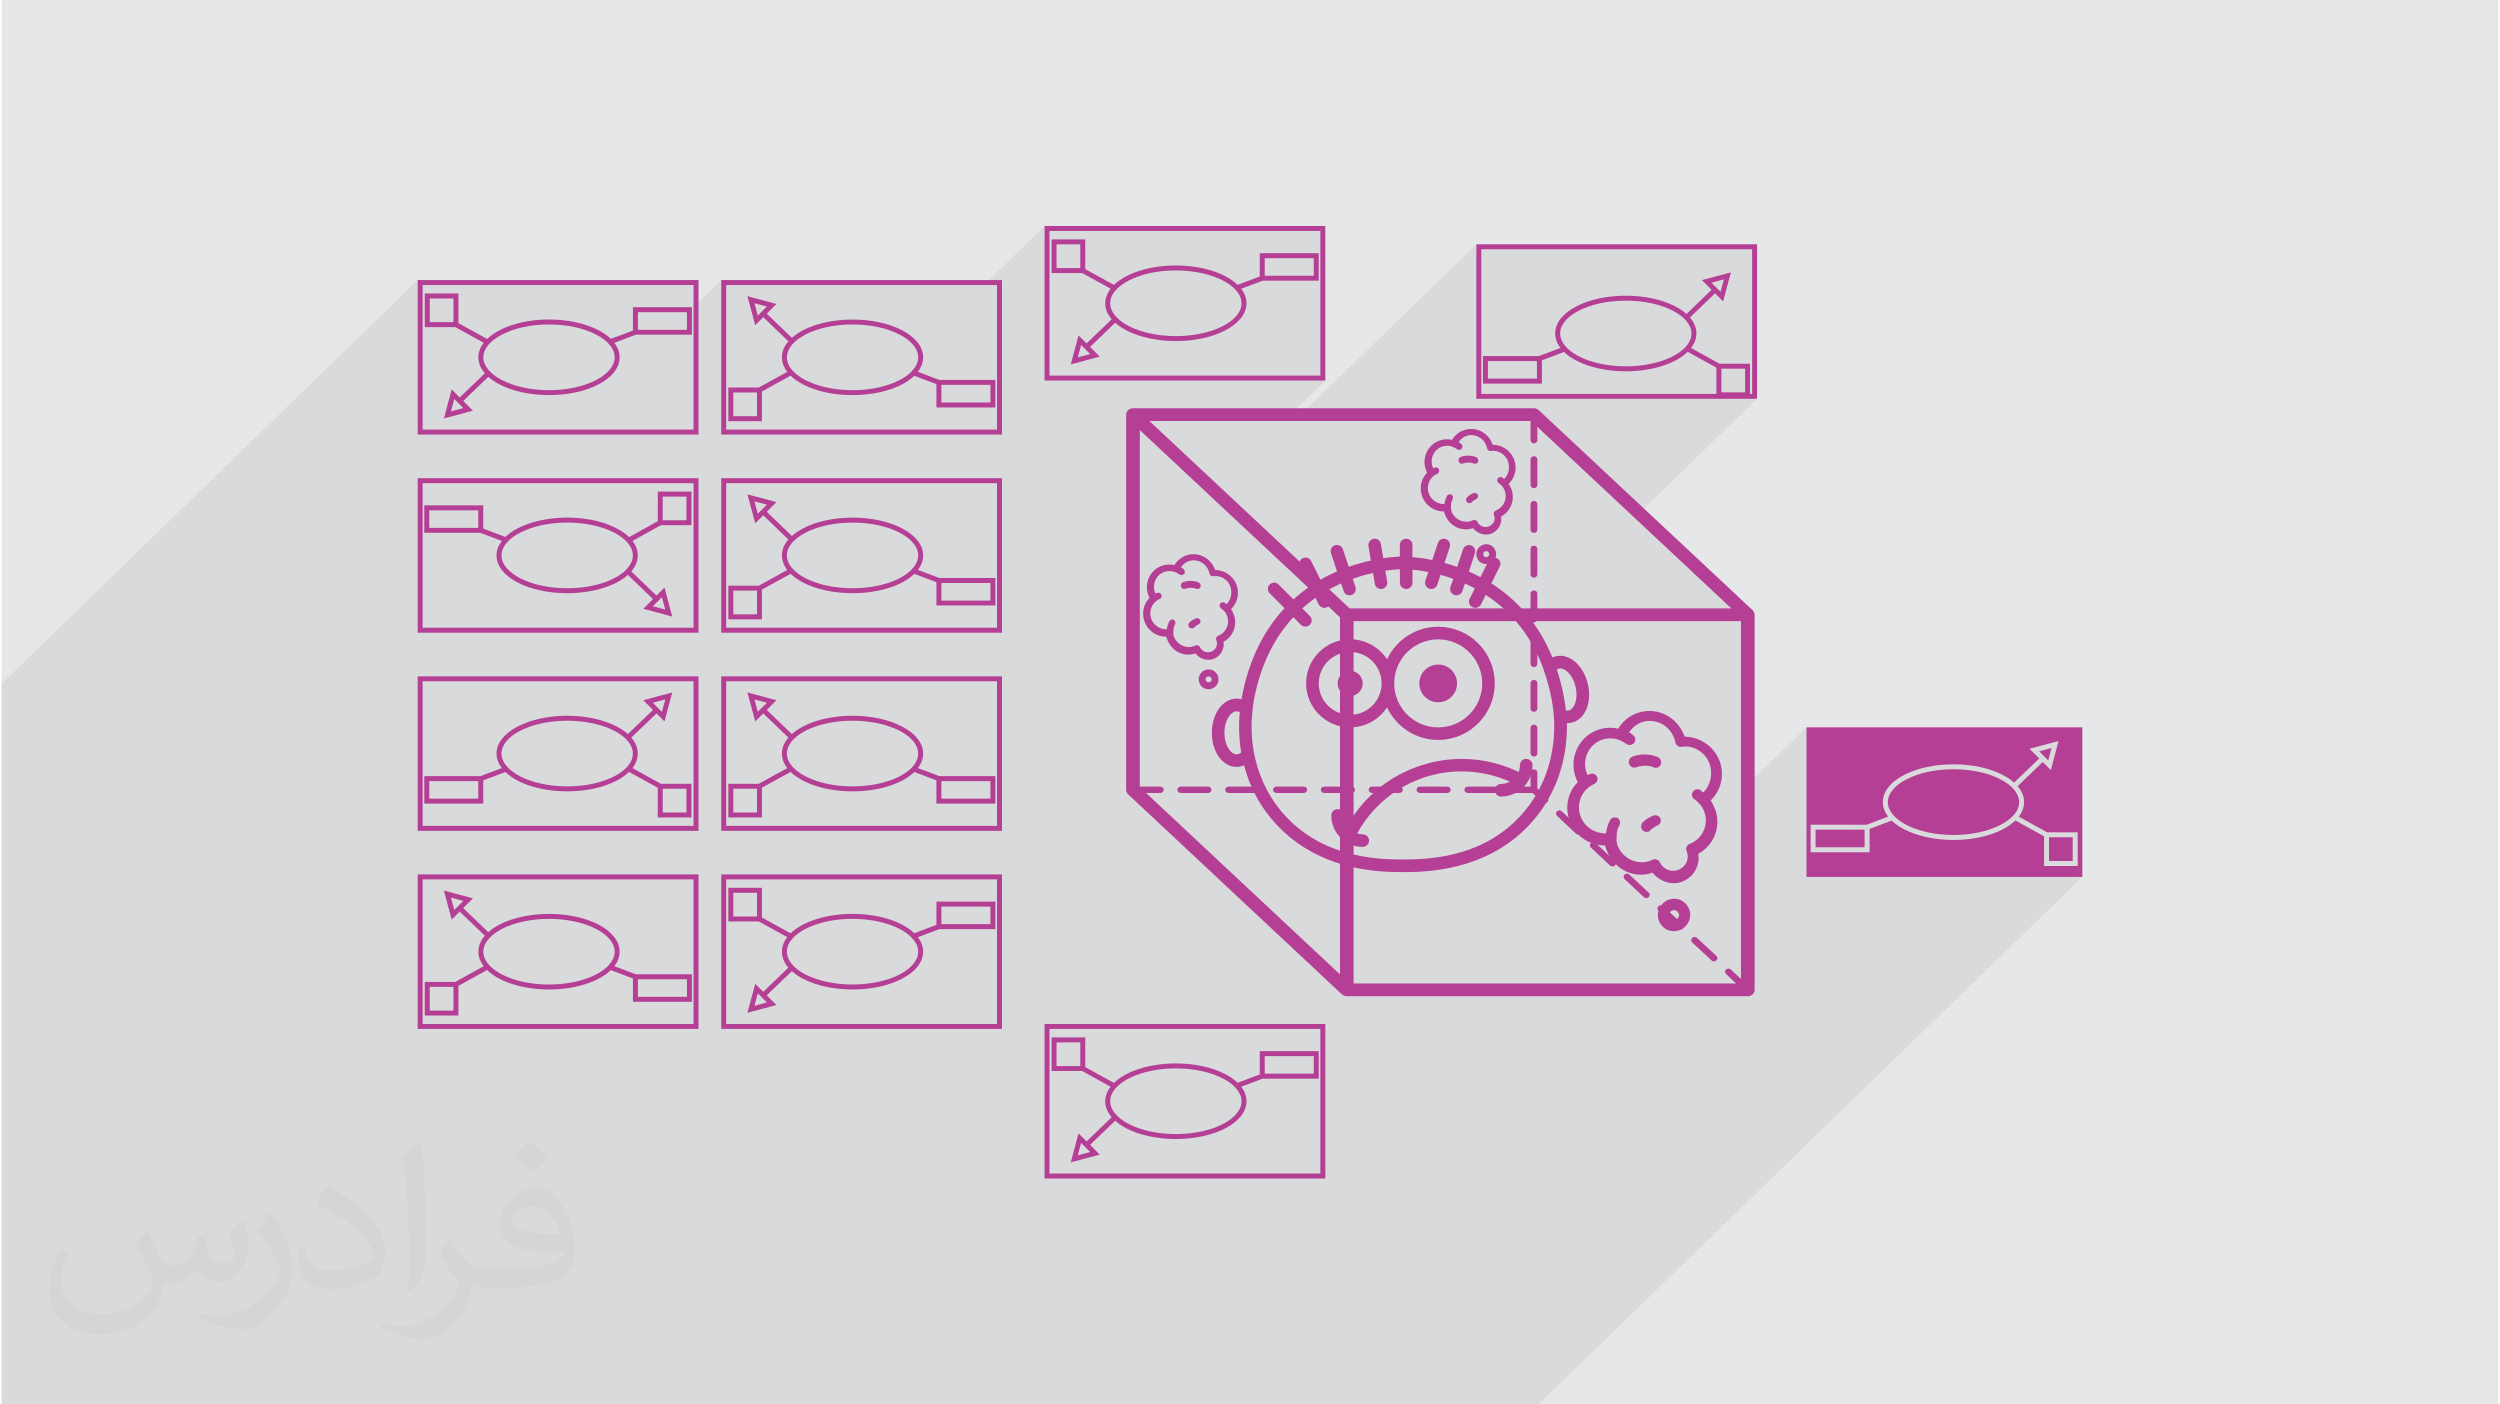 <?xml version="1.0" encoding="UTF-8"?>
<!DOCTYPE svg PUBLIC "-//W3C//DTD SVG 1.0//EN" "http://www.w3.org/TR/2001/REC-SVG-20010904/DTD/svg10.dtd">
<!-- Creator: CorelDRAW 2017 -->
<svg xmlns="http://www.w3.org/2000/svg" xml:space="preserve" width="356px" height="200px" version="1.0" shape-rendering="geometricPrecision" text-rendering="geometricPrecision" image-rendering="optimizeQuality" fill-rule="evenodd" clip-rule="evenodd"
viewBox="0 0 35600 20025"
 xmlns:xlink="http://www.w3.org/1999/xlink">
 <g id="Layer_x0020_1">
  <g id="_2962374917280">
   <path fill="#E6E7E8" d="M0 0l35600 0 0 20025 -35600 0 0 -20025z"/>
   <path fill="#373435" fill-opacity="0.078" d="M17872 20025l30 0 20 0 2 0 55 0 60 0 30 0 103 0 21 0 63 0 3 0 40 0 3 0 21 0 48 0 48 0 96 0 27 0 2 0 95 0 257 0 41 0 339 0 2 0 172 0 8 0 95 0 22 0 80 0 3 0 55 0 173 0 5 0 91 0 43 0 0 0 1 0 59 0 35 0 635 0 99 0 336 0 13 0 338 0 144 0 226 0 7756 -7522 -226 0 160 -156 0 -480 -435 0 -405 -223 7 -10 7 -10 7 -10 6 -10 6 -10 6 -11 5 -10 5 -11 6 -15 6 -15 4 -16 4 -16 3 -15 2 -16 1 -16 1 -16 -2 -31 -4 -30 -5 -18 392 -379 110 -414 -413 111 -384 372 -69 -32 -76 -30 -83 -26 -86 -22 -92 -17 -95 -13 -99 -8 -101 -2 -102 2 -98 8 -95 13 -92 17 -87 22 -82 26 -76 30 -71 33 -67 38 -60 42 -52 45 -603 585 -552 0 -59 57 0 -1446 -934 906 0 -2420 -326 0 188 -182 -1380 -1292 1748 -1696 -35 0 -88 0 22 -21 0 -20 30 -29 0 -2062 -3861 0 -71 69 0 -104 0 -36 -2598 2520 -151 0 596 -577 -36 0 -108 0 73 -71 0 -2062 -3862 0 -70 69 0 -104 0 -36 -868 842 -3671 0 -71 68 0 -104 0 -35 -395 383 0 -312 -3862 0 -71 68 0 -104 0 -35 -5933 5755 0 35 0 104 0 150 0 35 0 104 0 305 0 23 0 12 0 34 0 292 0 96 0 616 0 91 0 43 0 2 0 87 0 44 0 94 0 15 0 19 0 2 0 34 0 21 0 33 0 38 0 6 0 18 0 3 0 20 0 73 0 7 0 24 0 104 0 38 0 3 0 200 0 35 0 104 0 279 0 60 0 36 0 24 0 36 0 44 0 13 0 47 0 46 0 20 0 4 0 41 0 46 0 35 0 0 0 34 0 67 0 29 0 59 0 52 0 51 0 48 0 86 0 60 0 16 0 35 0 104 0 35 0 60 0 39 0 66 0 35 0 218 0 75 0 18 0 91 0 3 0 8 0 2 0 6 0 24 0 1 0 11 0 22 0 12 0 34 0 110 0 2 0 1 0 27 0 71 0 4 0 214 0 124 0 36 0 13 0 91 0 38 0 36 0 83 0 21 0 32 0 52 0 34 0 6 0 4 0 43 0 1 0 132 0 19 0 5 0 12 0 28 0 6 0 8 0 16 0 6 0 29 0 19 0 15 0 41 0 8 0 0 0 36 0 13 0 92 0 2 0 0 0 7 0 13 0 42 0 21 0 29 0 21 0 13 0 11 0 19 0 56 0 1 0 42 0 112 0 9 0 35 0 6 0 0 0 47 0 30 0 21 0 3 0 36 0 46 0 34 0 24 0 136 0 81 0 35 0 34 0 24 0 39 0 36 0 11 0 97 0 1 0 0 0 2 0 2 0 2 0 2 0 5 0 6 0 24 0 1 0 10 0 23 0 4 0 8 0 10 0 1 0 23 0 12 0 49 0 27 0 13 0 8 0 2 0 2 0 3 0 2 0 22 0 1 0 20 0 39 0 0 0 3 0 7 0 1 0 1 0 1 0 1 0 49 0 2 0 36 0 4 0 6 0 0 0 13 0 73 0 8 0 11 0 12 0 22 0 103 0 36 0 13 0 90 0 17 0 22 0 2 0 3 0 9 0 21 0 13 0 36 0 35 0 20 0 30 0 51 0 4 0 34 0 10 0 33 0 9 0 2 0 25 0 3 0 31 0 43 0 22 0 8 0 13 0 10 0 13 0 9 0 3 0 22 0 7 0 17 0 5 0 30 0 34 0 4 0 15 0 49 0 14 0 16 0 2 0 14 0 9 0 21 0 11 0 43 0 11 0 3 0 6 0 3 0 3 0 1 0 2 0 27 0 21 0 0 0 28 0 22 0 4 0 9 0 23 0 25 0 20 0 39 0 2 0 20 0 12 0 32 0 20 0 6 0 7 0 1 0 32 0 0 0 0 0 1 0 1 0 9 0 35 0 45 0 4 0 4 0 35 0 16 0 79 0 15 0 19 0 1 0 4 0 31 0 5 0 3 0 12 0 34 0 37 0 7 0 11 0 4 0 2 0 4 0 11 0 9 0 2 0 1 6 0 66 0 7 0 19 0 6 0 38 0 1 0 24 0 40 0 4 0 33 0 7 0 3 0 26 0 9 0 10 0 5 0 12 0 36 0 8 0 10 0 5 0 1 0 37 0 19 0 4 0 12 0 35 0 15 0 38 0 52 0 8 0 2 0 0 0 0 0 2 0 27 0 22 0 3 0 14 0 23 0 3 0 9 0 2 0 1 0 9 0 13 0 10 0 18 0 7 0 0 0 35 0 8 0 86 0 124 0 37 0 10 0 35 0 14 0 48 0 12 0 35 0 1 0 21 0 4 0 6 0 5 0 31 0 1 0 50 0 33 0 2 0 22 0 33 0 31 0 5 0 4 0 6 0 8 0 15 0 2 0 6 0 12 0 10 0 35 0 4 0 5 0 27 0 22 0 14 0 37 0 3 0 35 0 10 0 2 0 7 0 5 0 13 0 35 0 8 0 16 0 37 0 19 0 10 0 6 0 41 0 5 0 42 0 72 0 44 0 14 0 4 0 30 0 31 0 30 0 14 0 7 0 2 0 1 0 11 0 13 0 28 0 7 0 22 0 20 0 88 0 36 0 44 0 36 0 6 0 101 0 127 0 27 0 9 0 28 0 18 0 62 0 17 0 10 0 8 0 127 0 37 0 35 0 3 0 104 0 24 0 13 0 35 0 204 0 20 0 41 0 2 0 18 0 16 0 18 0 0 0 62 0 19 0 21 0 61 0 8 0 35 0 66 0 35 0 50 0 36 0 108 0 38 0 19 0 63 0 36 0 38 0 21 0 0 0 35 0 1 0 13 0 1 0 35 0 8 0 2 0 34 0 9 0 3 0 25 0 4 0 9 0 11 0 11 0 29 0 4 0 26 0 15 0 38 0 6 0 1 0 19 0 5 0 29 0 15 0 19 0 2 0 12 0 24 0 17 0 4 0 15 0 19 0 39 0 6 0 11 0 8 0 3 0 21 0 16 0 3 0 56 0 7 0 4 0 21 0 16 0 36 0 5 0 15 0 33 0 2 0 0 0 40 0 3 0 18 0 25 0 83 0 18 0 17 0 29 0 0 0 34 0 42 0 40 0 27 0 69 0 0 0 2 0 18 0 3 0 2 0 81 0 3 0 14 0 8 0 35 0 51 0 18 0 18 0 22 0 12 0 3 0 69 0 36 0 7 0 46 0 6 0 8 0 7 0 24 0 10 0 3 0 21 0 5 0 19 0 20 0 3 0 1 0 42 0 1 0 11 0 3 0 16 0 17 0 18 0 11 0 7 0 0 0 11 0 21 0 14 0 22 0 0 0 16 0 5 0 13 0 2 0 25 0 5 0 14 0 21 0 26 0 3 0 6 0 6 0 4 0 5 0 10 0 20 0 14 0 10 0 0 0 20 0 7 0 5 0 5 0 22 0 1 0 6 0 9 0 0 0 2 0 9 0 43 0 14 0 13 0 31 0 14 0 8 0 6 0 1 0 12 0 8 0 4 0 2 0 16 0 4 0 22 0 7 0 1 0 14 0 11 0 24 0 18 0 6 0 12 0 0 0 2 0 22 0 44 0 7 0 11 0 23 0 3 0 14 0 6 0 31 0 5 0 19 0 2 0 4 0 5 0 19 0 13 0 22 0 4 0 6 0 4 0 5 0 15 0 16 0 18 0 2 0 8 0 3 0 26 0 11 0 13 0 16 0 8 0 7 0 18 0 18 0 40 0 19 0 33 0 2 0 4 0 4 0 2 0 0 0 18 0 11 0 5 0 9 0 5 0 21 0 7 0 40 0 16 0 9 0 2 0 1 0 24 0 7 0 3 0 34 0 1 0 2 0 11 0 5 0 2 0 0 0 1 0 1 0 2 0 0 0 6 0 1 0 1 0 13 0 5 0 4 0 7 0 4 0 28 0 12 0 0 0 17 0 5 0 13 0 8 0 20 0 6 0 17 0 2 0 1 0 16 0 0 0 31 0 16 0 18 0 6 0 3 0 2 0 2 0 0 0 1 0 7 0 4 0 18 0 3 0 19 0 7 0 16 0 12 0 4 0 0 0 9 0 5 0 5 0 3 0 1 0 54 0 6 0 6 0 8 0 7 0 9 0 13 0 0 0 12 0 20 0 19 0 30 0 2 0 29 0 8 0 0 0 6 0 3 0 13 0 7 0 20 0 8 0 13 0 8 0 11 0 9 0 2 0 9 0 4 0 8 0 0 0 22 0 0 0 0 0 0 0 0 0 1 0 29 0 11 0 18 0 22 0 14 0 5 0 30 0 6 0 6 0 4 0 65 0 14 0 19 0 18 0 3 0 14 0 50 0 2 0 4 0 57 0 14 0 0 0 9 0 6 0 0 0 10 0 20 0 7 0 18 0 42 0 53 0 8 0 7 0 6 0 17 0 17 0 1 0 80 0 16 0 7 0 1 0 8 0 19 0 14 0 23 0 12 0 6 0 17 0 19 0 19 0 6 0 7 0 76 0 76 0 8 0 23 0 47 0 2 0 17 0 3 0 0 0 14 0 18 0 3 0 34 0 27 0 21 0 5 0 35 0 19 0 87 0 9 0 10 0 101 0 19 0 34 0 24 0 12 0 18 0 6 0 3 0 7 0 2 0 19 0 87 0 35 0 15 0 8 0 9 0 0 0 17 0 2 0 54 0 19 0 1 0 34 0 31 0 19 0 24 0 25 0 6 0 8 0 19 0 14 0 17 0 112 0 9 0 95 0 39 0 31 0 59 0 20 0 7 0 21 0 47 0 18 0 3 0 11 0 78 0 12 0 7 0 3 0 21 0 14 0 1 0 19 0 13 0 8 0 17 0 1 0 12 0 32 0 91 0 2 0 3 0 11 0 29 0 98 0 15 0 20 0 1 0 23 0 13 0 18 0 3 0 17 0 18 0 3 0 23 0 12 0 7 0 2 0 19 0 22 0 72 0 2 0 8 0 9 0 14 0 1 0 18 0 39 0 24 0 2 0 24 0 26 0 14 0 3 0 35 0 3 0 137 0 52 0 11 0 6 0 19 0 11 0 43 0 3 0 20 0 1 0 6 0 14 0 5 0 68 0 11 0 53 0 9 0 10 0 9 0 86 0 25 0 3 0 92 0 29 0 16 0 13 0 7 0 57 0 2 0 49 0 48 0 20 0 2 0 2 0 38 0 4 0 4 0 25 0 50 0 5 0 3 0 25 0 3 0 16 0 32 0 13 0 6 0 1 0 5 0 30 0 2 0 40 0 2 0 17 0 2 0 26 0 15 0 11 0 7 0 45 0 49 0 19 0 1 0 67 0 19 0 10 0 1 0 32 0 2 0 5 0 125 0 69 0 30 0 29 0 93 0 15 0 36 0 33 0 42 0 48 0 19 0 2 0 58 0 58 0 8 0 25 0 55 0 3 0 63 0 67 0 8 0 167 0 73 0 1 0 55 0 68 0 0 0 66 0 44 0 59 0 48 0 4 0 2 0 3 0 12 0 18 0 4 0 3 0 0 0 132 0 28 0 85 0 57 0 10 0 98 0 21 0 14 0 170 0 59 0 39 0 11 0 39 0 21 0 69 0 48 0 21 0 44 0 23 0 26 0 162 0 16 0 19 0 1 0 46 0 166 0 19 0 64 0 128 0 9 0 155 0 49 0 3 0 17 0 5 0 266 0 24 0 42 0 102 0 258 0 150 0 32 0 18 0z"/>
   <g>
    <path fill="#B53F95" d="M21294 11306l-390 0c-26,0 -48,-21 -48,-46 0,-25 22,-45 48,-45l390 0c27,0 49,20 49,45 0,26 -22,46 -49,46z"/>
    <path fill="#B53F95" d="M19930 11306l-389 0c-27,0 -49,-21 -49,-46 0,-25 22,-45 49,-45l389 0c27,0 49,20 49,45 0,26 -22,46 -49,46z"/>
    <path fill="#B53F95" d="M20612 11306l-389 0c-27,0 -49,-21 -49,-46 0,-25 22,-45 49,-45l389 0c27,0 49,20 49,45 0,26 -22,46 -49,46z"/>
    <path fill="#B53F95" d="M17885 11306l-390 0c-27,0 -49,-21 -49,-46 0,-25 22,-45 49,-45l390 0c27,0 48,20 48,45 0,26 -21,46 -48,46z"/>
    <path fill="#B53F95" d="M17203 11306l-390 0c-27,0 -49,-21 -49,-46 0,-25 22,-45 49,-45l390 0c27,0 48,20 48,45 0,26 -21,46 -48,46z"/>
    <path fill="#B53F95" d="M18567 11306l-390 0c-27,0 -49,-21 -49,-46 0,-25 22,-45 49,-45l390 0c26,0 48,20 48,45 0,26 -22,46 -48,46z"/>
    <path fill="#B53F95" d="M16034 5912c0,-12 2,-24 7,-35 10,-22 29,-40 53,-49 12,-5 24,-7 37,-7l5717 0c25,0 50,9 69,27l3049 2852c9,9 16,19 21,30 5,11 8,23 8,35l0 5348c0,51 -44,91 -98,91l-5717 0c-13,0 -25,-2 -37,-7 -12,-4 -23,-11 -32,-19l-3049 -2853c-9,-9 -16,-19 -21,-30 -5,-11 -7,-23 -7,-35l0 -5348zm195 5303l292 0c27,0 49,20 49,45 0,25 -22,46 -49,46l-203 0 2765 2587 0 -2587 -224 0c-27,0 -49,-21 -49,-46 0,-25 22,-45 49,-45l224 0 0 -2413 -2854 -2670 0 5083zm8358 2608c19,-18 50,-18 69,0l144 135 0 -5102 -2914 0c-9,10 -22,18 -38,18 -15,0 -28,-8 -37,-18l-2534 0 0 2369c12,8 20,21 20,35 0,15 -8,28 -20,36l0 2726 5454 0 -144 -135c-19,-17 -19,-46 0,-64zm-2690 -7737l0 190c0,26 -22,46 -49,46 -26,0 -48,-20 -48,-46l0 -273 -5434 0 2854 2671 2580 0 0 -210c0,-26 22,-46 48,-46 27,0 49,20 49,46l0 210 2765 0 -2765 -2588z"/>
    <path fill="#B53F95" d="M21848 10787c-26,0 -48,-20 -48,-45l0 -365c0,-25 22,-45 48,-45 27,0 49,20 49,45l0 365c0,25 -22,45 -49,45z"/>
    <path fill="#B53F95" d="M21848 9511c-26,0 -48,-20 -48,-45l0 -365c0,-25 22,-45 48,-45 27,0 49,20 49,45l0 365c0,25 -22,45 -49,45z"/>
    <path fill="#B53F95" d="M21848 10149c-26,0 -48,-20 -48,-45l0 -365c0,-25 22,-45 48,-45 27,0 49,20 49,45l0 365c0,25 -22,45 -49,45z"/>
    <path fill="#B53F95" d="M21848 7598c-26,0 -48,-21 -48,-46l0 -364c0,-25 22,-46 48,-46 27,0 49,21 49,46l0 364c0,25 -22,46 -49,46z"/>
    <path fill="#B53F95" d="M21848 8236c-26,0 -48,-21 -48,-46l0 -364c0,-26 22,-46 48,-46 27,0 49,20 49,46l0 364c0,25 -22,46 -49,46z"/>
    <path fill="#B53F95" d="M21848 6960c-26,0 -48,-20 -48,-46l0 -364c0,-25 22,-46 48,-46 27,0 49,21 49,46l0 364c0,26 -22,46 -49,46z"/>
    <path fill="#B53F95" d="M22969 12354c-13,0 -25,-4 -35,-13l-275 -258c-19,-17 -19,-46 0,-64 19,-18 50,-18 69,0l275 258c19,17 19,46 0,64 -9,9 -22,13 -34,13z"/>
    <path fill="#B53F95" d="M22005 11452c-13,0 -25,-4 -35,-13l-142 -133 -242 0c-27,0 -48,-20 -48,-46 0,-25 21,-45 48,-45l214 0 0 -200c0,-25 22,-46 48,-46 27,0 49,21 49,46l0 227 142 132c19,18 19,47 0,65 -9,9 -22,13 -34,13z"/>
    <path fill="#B53F95" d="M22487 11903c-13,0 -25,-4 -35,-13l-275 -258c-19,-17 -19,-46 0,-64 19,-18 50,-18 69,0l275 257c19,18 19,47 0,65 -9,9 -22,13 -34,13z"/>
    <path fill="#B53F95" d="M23933 13257c-12,0 -25,-5 -34,-14l-276 -258c-19,-17 -19,-46 0,-64 19,-18 50,-18 69,0l276 258c19,18 19,47 0,64 -10,9 -22,14 -35,14z"/>
    <path fill="#B53F95" d="M24415 13708c-12,0 -25,-5 -34,-14l-276 -257c-19,-18 -19,-47 0,-65 19,-18 50,-18 69,0l276 258c19,18 19,47 0,64 -10,9 -22,14 -35,14z"/>
    <path fill="#B53F95" d="M23451 12805c-12,0 -25,-4 -34,-13l-276 -258c-19,-17 -19,-46 0,-64 19,-18 50,-18 69,0l275 258c19,17 19,46 0,64 -9,9 -21,13 -34,13z"/>
    <path fill="#B53F95" d="M22616 9749c-54,-231 -220,-399 -393,-399 -21,0 -42,3 -63,7 -17,4 -33,10 -49,17 -208,-512 -535,-843 -870,-1056l119 -239c23,-44 5,-98 -40,-120 -44,-23 -98,-5 -120,40l-115 230c-56,-30 -111,-57 -165,-80l87 -260c15,-47 -10,-98 -57,-113 -47,-16 -97,10 -113,56l-83 251c-63,-22 -123,-41 -181,-57l75 -227c16,-46 -10,-98 -56,-113 -48,-16 -98,10 -113,57l-81 242c-114,-24 -210,-36 -282,-42l0 -173c0,-49 -41,-89 -90,-89 -49,0 -90,40 -90,89l0 165c-47,2 -129,8 -236,24l-34 -204c-8,-48 -55,-82 -103,-73 -49,8 -82,54 -74,103l34 207c-97,21 -203,50 -315,90l-84 -251c-15,-46 -66,-72 -113,-56 -47,15 -73,66 -56,113l86 259c-78,34 -157,73 -236,119l-134 -267c-22,-44 -76,-62 -120,-40 -44,22 -62,76 -40,120l142 282c-79,55 -158,117 -234,185l-212 -213c-35,-34 -92,-34 -126,0 -35,35 -35,92 0,127l211 212c-274,293 -503,702 -610,1276 -1,7 -2,15 -3,23 -23,-7 -46,-11 -70,-11 -198,2 -353,215 -353,488 0,274 155,487 353,487 36,0 72,-9 106,-25 62,240 166,465 310,662 285,393 847,862 1906,862l49 0 52 0c839,0 1498,-298 1906,-862 259,-356 390,-802 380,-1262 2,0 6,0 9,0 20,0 40,-2 60,-7 191,-45 293,-288 229,-554zm-4942 979c-19,16 -41,27 -65,27 -83,0 -174,-126 -174,-307 0,-180 91,-306 174,-306 15,0 30,4 45,12 -5,48 -7,95 -9,143 0,4 0,8 0,12 -1,38 -1,77 0,115 0,14 1,27 2,41 1,30 3,61 6,91 1,15 2,28 3,42 5,39 10,77 16,116 1,4 1,9 2,14zm4117 739c-379,523 -971,787 -1760,787l-52 0 -50 0c-789,0 -1381,-264 -1761,-787 -184,-255 -298,-561 -334,-885 -1,-7 -1,-13 -2,-20 -5,-52 -8,-104 -9,-156 -1,-22 0,-44 0,-68 0,-36 2,-72 5,-109 1,-27 3,-54 6,-81 5,-55 12,-111 22,-167 98,-529 310,-909 562,-1181l108 108c18,18 40,26 64,26 23,0 45,-9 63,-26 35,-35 35,-91 0,-126l-107 -108c61,-55 124,-105 187,-150l46 93c17,32 48,50 82,50 13,0 26,-3 40,-10 44,-22 62,-76 40,-120l-55 -109c71,-42 143,-78 213,-110l36 108c11,38 46,62 84,62 9,0 19,-2 29,-5 46,-15 72,-66 56,-113l-39 -117c102,-37 200,-64 289,-84l26 155c7,44 44,74 87,74 5,0 10,0 16,-1 48,-8 81,-55 73,-103l-26 -158c93,-13 163,-19 207,-20l0 192c0,50 41,90 90,90 49,0 90,-40 90,-90l0 -186c60,5 137,16 226,33l-43 126c-15,46 10,97 57,112 9,4 19,5 28,5 37,0 72,-23 85,-61l47 -142c58,17 119,35 181,58l-40 117c-15,47 10,98 57,113 10,4 19,5 28,5 38,0 73,-24 85,-61l36 -108c47,21 94,45 142,70l-74 148c-23,44 -5,98 40,120 13,7 27,10 40,10 33,0 65,-18 81,-49l68 -137c316,206 622,525 811,1025l0 0 16 46c23,65 43,130 61,196 2,9 5,18 8,28 18,67 33,135 46,205 0,1 0,1 0,2 11,59 18,119 25,178 0,11 2,22 3,34 37,462 -82,917 -340,1272zm553 -1337c-13,3 -25,3 -40,0 0,-3 -1,-6 -2,-10 -6,-56 -13,-112 -24,-168 0,-1 0,-1 0,-2 0,-2 -1,-4 -1,-5 -12,-68 -27,-133 -43,-196 -1,-4 -2,-9 -3,-13 -17,-66 -36,-129 -56,-190 9,-7 18,-11 28,-13 82,-19 197,81 239,258 42,176 -18,319 -98,339z"/>
    <path fill="#B53F95" d="M19754 10085c129,275 407,465 729,465 445,0 807,-362 807,-807 0,-445 -362,-807 -807,-807 -322,0 -600,191 -729,464 -113,-171 -306,-285 -526,-285 -346,0 -628,282 -628,628 0,346 282,628 628,628 220,0 413,-113 526,-286zm729 -969c346,0 628,282 628,628 0,346 -282,627 -628,627 -346,0 -627,-281 -627,-627 0,-346 281,-628 627,-628zm-1703 628c0,-248 201,-448 448,-448 248,0 448,200 448,448 0,247 -200,448 -448,448 -247,0 -448,-202 -448,-448z"/>
    <circle fill="#B53F95" cx="19228" cy="9744" r="179"/>
    <circle fill="#B53F95" cx="20483" cy="9744" r="269"/>
    <path fill="#B53F95" d="M21738 10820c-49,0 -89,40 -89,89 0,34 -7,67 -19,97 -431,-206 -917,-243 -1375,-98 -458,144 -836,452 -1071,868 -29,-44 -46,-95 -46,-149 0,-50 -40,-90 -89,-90 -50,0 -90,40 -90,90 0,247 201,448 448,448 50,0 90,-40 90,-90 0,-49 -40,-89 -90,-89 -27,0 -53,-6 -79,-14 213,-386 559,-672 980,-805 399,-125 819,-100 1197,68 -37,20 -79,32 -125,32 -49,0 -90,41 -90,90 0,49 41,90 90,90 247,0 448,-201 448,-449 0,-49 -40,-88 -90,-88z"/>
    <path fill="#B53F95" d="M17603 8326c-52,-121 -172,-198 -300,-199 -4,-9 -8,-18 -11,-26 -70,-165 -258,-244 -422,-174 -65,28 -117,75 -149,130 -69,-17 -137,-8 -198,18 -160,68 -237,259 -167,424 4,9 7,17 11,26 -90,90 -117,229 -64,355 54,125 178,201 304,198 4,19 11,36 20,58 67,156 239,236 394,180 65,80 172,116 268,75 95,-40 150,-140 133,-240 133,-72 199,-229 151,-377l-2 -4c-3,-9 -5,-13 -9,-22 0,0 0,0 -2,-4l-1 -5c-8,-17 -17,-39 -29,-54 94,-92 126,-233 73,-359zm-138 289c-8,-7 -16,-13 -24,-20 -22,-16 -55,-8 -66,13 -17,22 -8,54 12,66 37,25 67,59 83,98 48,112 -4,242 -117,290l-4 2 -5 2c-12,5 -19,13 -24,26 -5,12 -6,23 0,36 27,65 -4,134 -69,162 -65,28 -135,-4 -165,-63 -6,-13 -14,-20 -26,-25 -13,-5 -23,-5 -36,0 0,0 0,0 -4,2l-5 2 -4 2c-113,48 -244,-9 -292,-121 -8,-18 -11,-37 -14,-56 0,0 -1,-4 3,-6 -4,-45 3,-89 24,-123 10,-25 3,-53 -17,-65 -25,-9 -53,-3 -64,18 -20,38 -30,74 -37,118 -91,3 -180,-51 -217,-138 -37,-87 -18,-187 51,-252l0 0c18,-18 42,-34 64,-43 26,-11 34,-40 25,-61 -11,-26 -41,-35 -62,-25 -9,3 -18,7 -22,9 -2,-4 -2,-4 -4,-9 -48,-112 3,-247 115,-294 35,-15 74,-21 111,-17 42,3 81,22 118,47 14,10 30,13 48,5 8,-3 13,-5 20,-13 16,-22 13,-52 -9,-68 -10,-11 -22,-16 -36,-26 25,-36 59,-66 98,-82 112,-48 244,8 292,121 5,13 13,30 16,49 5,24 29,44 52,40 100,-18 202,41 243,137 36,97 13,199 -52,262z"/>
    <path fill="#B53F95" d="M17028 8817c-34,14 -67,33 -92,59 -18,18 -20,50 -2,68 12,15 35,21 57,12 4,-2 8,-4 11,-10 18,-18 42,-34 63,-43 26,-11 35,-40 25,-62 -9,-21 -40,-34 -62,-24z"/>
    <path fill="#B53F95" d="M16845 8301c-26,11 -36,36 -29,64 11,26 37,40 63,29 50,-16 105,-19 154,1 13,5 23,5 36,0 13,-6 20,-14 25,-26 10,-25 -3,-55 -28,-65 -74,-30 -150,-28 -221,-3z"/>
    <path fill="#B53F95" d="M17154 9556c-69,30 -106,112 -74,186 31,73 111,105 185,74 69,-29 106,-111 75,-185 -32,-74 -112,-106 -186,-75zm72 169c-21,9 -46,-1 -55,-22 -10,-22 0,-47 22,-56 22,-9 46,1 56,23 13,19 3,44 -23,55z"/>
    <path fill="#B53F95" d="M21561 6541c-52,-122 -171,-199 -300,-200 -4,-9 -7,-17 -11,-26 -70,-165 -257,-244 -422,-173 -65,27 -116,75 -149,130 -69,-17 -137,-9 -197,17 -161,68 -238,260 -168,424 4,9 8,18 11,26 -90,90 -117,229 -64,355 54,126 178,201 305,198 3,19 10,37 19,58 67,156 239,236 394,180 65,80 173,116 268,76 95,-41 150,-141 133,-241 133,-72 199,-228 152,-377l-2 -4c-4,-9 -6,-13 -9,-22 0,0 0,0 -2,-4l-2 -4c-8,-18 -17,-39 -29,-55 95,-91 127,-233 73,-358zm-138 289c-8,-7 -16,-14 -24,-21 -22,-16 -54,-7 -66,13 -16,22 -8,54 13,66 36,26 66,59 82,98 48,113 -4,242 -117,290l-4 2 -4 2c-13,6 -20,14 -25,26 -5,12 -6,23 0,36 28,65 -4,135 -69,162 -65,28 -135,-4 -165,-62 -6,-13 -14,-20 -26,-25 -12,-5 -23,-6 -36,0 0,0 0,0 -4,1l-4 2 -5 2c-112,48 -244,-8 -292,-121 -7,-17 -10,-37 -13,-56 0,0 -2,-4 2,-6 -4,-44 3,-88 24,-123 10,-25 4,-52 -17,-64 -24,-10 -52,-3 -64,17 -19,39 -30,74 -37,118 -91,3 -180,-51 -217,-138 -37,-86 -18,-186 51,-252l0 0c18,-18 42,-33 64,-42 26,-11 34,-41 25,-62 -11,-26 -40,-34 -62,-25 -9,4 -17,7 -22,9 -2,-4 -2,-4 -3,-9 -48,-112 2,-246 115,-294 34,-15 73,-21 110,-17 42,3 81,22 118,48 14,9 31,12 48,5 9,-4 13,-6 20,-14 16,-22 13,-52 -9,-68 -10,-11 -22,-16 -36,-25 25,-37 59,-66 98,-83 112,-48 244,9 292,121 5,13 13,31 16,50 5,23 29,44 52,39 100,-17 202,42 243,137 36,97 13,199 -52,263z"/>
    <path fill="#B53F95" d="M20987 7031c-35,15 -68,34 -92,60 -18,18 -20,49 -2,67 11,16 34,21 56,12 4,-2 8,-4 11,-10 18,-18 42,-33 64,-43 26,-11 34,-40 25,-61 -10,-22 -41,-34 -62,-25z"/>
    <path fill="#B53F95" d="M20803 6515c-26,12 -36,36 -29,64 11,26 37,40 63,29 50,-16 105,-19 154,1 13,5 23,6 36,0 13,-5 20,-13 25,-26 10,-24 -3,-55 -28,-65 -74,-29 -150,-28 -221,-3z"/>
    <path fill="#B53F95" d="M21113 7771c-70,29 -107,111 -75,185 31,74 112,106 185,74 70,-29 106,-111 75,-185 -32,-73 -112,-106 -185,-74zm71 169c-21,9 -46,-1 -55,-23 -9,-21 1,-46 22,-55 22,-10 47,0 56,22 13,20 3,45 -23,56z"/>
    <path fill="#B53F95" d="M24487 10829c-85,-198 -280,-323 -489,-326 -6,-14 -12,-28 -18,-42 -115,-268 -420,-397 -688,-283 -106,45 -190,123 -243,212 -112,-27 -223,-13 -322,29 -261,111 -387,423 -273,691 6,15 12,29 18,43 -146,146 -191,373 -104,578 87,205 290,327 496,323 5,31 17,59 32,94 109,255 390,385 643,294 105,130 280,189 436,123 155,-66 244,-229 216,-392 217,-118 326,-373 248,-615l-3 -7c-6,-14 -9,-21 -15,-35 0,0 0,0 -3,-7l-3 -7c-12,-28 -27,-64 -47,-89 154,-149 206,-379 119,-584zm-225 471c-13,-11 -26,-22 -39,-33 -37,-27 -89,-13 -108,21 -26,36 -13,88 21,107 59,42 107,96 134,160 79,184 -7,395 -190,473l-7 3 -7 3c-21,9 -33,22 -41,42 -8,21 -9,38 0,59 45,106 -6,220 -112,265 -106,45 -220,-7 -269,-103 -9,-21 -22,-32 -42,-40 -20,-8 -38,-9 -59,0 0,0 0,0 -7,3l-7 3 -7 3c-184,78 -398,-14 -476,-198 -12,-28 -17,-59 -22,-91 0,0 -3,-7 4,-10 -6,-72 5,-144 40,-200 16,-40 5,-86 -28,-105 -41,-16 -86,-5 -105,28 -32,63 -49,121 -60,192 -148,5 -294,-83 -354,-224 -61,-141 -30,-305 83,-411l0 0c29,-29 69,-54 104,-69 43,-19 56,-66 41,-101 -18,-43 -66,-56 -101,-41 -14,6 -28,12 -35,15 -3,-7 -3,-7 -6,-14 -78,-183 4,-402 187,-480 57,-24 119,-34 181,-27 68,4 132,36 191,77 23,15 50,20 79,8 14,-6 21,-9 32,-22 26,-36 22,-84 -14,-111 -16,-18 -36,-26 -59,-41 41,-59 96,-108 159,-135 184,-78 398,14 476,198 9,21 22,49 26,81 8,38 48,71 86,63 163,-28 329,68 395,224 60,158 22,324 -84,428z"/>
    <path fill="#B53F95" d="M23551 11628c-57,24 -110,55 -151,97 -29,30 -32,81 -3,110 19,25 56,35 92,19 7,-3 14,-5 18,-16 29,-29 68,-54 104,-69 42,-18 55,-65 40,-101 -15,-35 -65,-55 -100,-40z"/>
    <path fill="#B53F95" d="M23251 10788c-42,18 -58,58 -47,103 18,43 61,66 103,48 81,-26 171,-31 251,2 20,8 37,9 59,0 21,-9 32,-22 40,-43 16,-40 -5,-89 -45,-105 -121,-49 -245,-46 -361,-5z"/>
    <path fill="#B53F95" d="M23755 12834c-112,48 -172,182 -121,302 51,120 182,172 302,121 113,-48 173,-182 122,-302 -52,-120 -182,-172 -303,-121zm118 275c-35,15 -76,-1 -91,-36 -15,-36 1,-76 37,-91 35,-15 75,1 90,36 22,33 6,73 -36,91z"/>
    <path fill="#B53F95" fill-rule="nonzero" d="M5969 3993l3932 0 36 0 0 35 0 2133 0 35 -36 0 -3932 0 -36 0 0 -35 0 -2133 0 -35 36 0zm3897 71l-3862 0 0 2061 3862 0 0 -2061z"/>
    <path fill="#B53F95" fill-rule="nonzero" d="M9043 4772l-306 116c49,63 75,133 75,206 0,154 -116,291 -303,388 -181,94 -430,151 -703,151 -274,0 -523,-57 -704,-151 -62,-32 -117,-69 -162,-109l-358 344 95 95 44 43 -60 16 -147 40 -148 39 -59 16 16 -59 39 -148 40 -148 16 -59 43 44 71 71 359 -345c-60,-69 -93,-146 -93,-228 0,-73 27,-143 76,-207l-405 -223 -399 0 -36 0 0 -36 0 -409 0 -35 36 0 408 0 36 0 0 35 0 388 409 226c48,-47 108,-89 179,-126 181,-94 430,-152 704,-152 273,0 522,58 703,152 70,36 130,78 178,124l315 -118 0 -297 0 -36 35 0 770 0 36 0 0 36 0 321 0 35 -36 0 -764 0zm-375 142l-6 2 -5 -15c-45,-48 -107,-93 -181,-131 -171,-89 -408,-144 -670,-144 -263,0 -500,55 -671,144 -164,85 -266,200 -266,324 0,125 102,240 266,325 171,89 408,144 671,144 262,0 499,-55 670,-144 164,-85 266,-200 266,-325 0,-63 -27,-124 -74,-180zm-2225 -659l-338 0 0 338 338 0 0 -338zm3329 196l-699 0 0 251 699 0 0 -251zm-3341 1326l-24 89 88 -24 89 -23 -65 -65 -65 -65 -23 88z"/>
    <path fill="#B53F95" fill-rule="nonzero" d="M9866 6889l-3862 0 0 2061 3862 0 0 -2061zm-3897 -71l3932 0 36 0 0 35 0 2133 0 35 -36 0 -3932 0 -36 0 0 -35 0 -2133 0 -35 36 0z"/>
    <path fill="#B53F95" fill-rule="nonzero" d="M9400 7488l-404 224c20,26 36,53 48,81 18,41 27,83 27,126 0,82 -33,159 -92,228l359 345 71 -72 43 -43 16 59 39 148 40 148 16 59 -59 -16 -148 -40 -147 -39 -60 -16 44 -43 95 -96 -358 -344c-45,41 -100,77 -162,110 -181,93 -430,151 -704,151 -273,0 -522,-58 -703,-151 -188,-98 -304,-234 -304,-388 0,-73 27,-143 76,-206l-307 -116 -763 0 -36 0 0 -35 0 -321 0 -36 36 0 770 0 35 0 0 36 0 296 315 119c48,-46 108,-88 178,-124 181,-94 430,-152 703,-152 194,0 375,29 528,79 148,49 271,117 355,199l409 -226 0 -388 0 -35 35 0 409 0 36 0 0 35 0 409 0 35 -36 0 -398 0 -2 0zm-2187 238l-5 15 -6 -2c-47,56 -74,117 -74,180 0,125 102,240 266,325 171,89 408,143 670,143 263,0 500,-54 671,-143 164,-85 266,-200 266,-325 0,-33 -8,-66 -21,-97 -15,-33 -36,-65 -64,-95l0 0 0 0 -1 -2c-75,-81 -196,-150 -345,-199 -146,-47 -319,-75 -506,-75 -262,0 -499,55 -670,144 -75,38 -136,82 -181,131zm2250 965l-24 -89 -24 -88 -64 65 -65 64 88 24 89 24zm-2666 -1415l-699 0 0 250 699 0 0 -250zm2968 -196l-338 0 0 338 338 0 0 -338z"/>
    <path fill="#B53F95" fill-rule="nonzero" d="M9901 11846l-3932 0 -36 0 0 -36 0 -2132 0 -35 36 0 3932 0 36 0 0 35 0 2132 0 36 -36 0zm-3897 -71l3862 0 0 -2062 -3862 0 0 2062z"/>
    <path fill="#B53F95" fill-rule="nonzero" d="M9356 11231l-409 -225c-84,81 -207,150 -355,198 -153,50 -334,79 -528,79 -273,0 -522,-58 -703,-151 -70,-37 -130,-79 -178,-125l-315 119 0 297 0 35 -35 0 -770 0 -36 0 0 -35 0 -321 0 -36 36 0 763 0 307 -115c-49,-64 -76,-133 -76,-207 0,-153 116,-290 304,-387 181,-94 430,-152 703,-152 274,0 523,58 704,152 62,32 117,69 162,109l358 -344 -95 -95 -44 -44 60 -15 147 -40 148 -39 59 -16 -16 59 -40 147 -39 148 -16 59 -43 -43 -71 -71 -359 344c59,69 92,146 92,228 0,43 -9,85 -27,126 -12,28 -28,55 -48,82l404 223 2 0 398 0 36 0 0 35 0 409 0 36 -36 0 -409 0 -35 0 0 -36 0 -388zm-2154 -306l6 -2 5 14c45,49 106,93 181,132 171,88 408,143 670,143 187,0 360,-27 506,-75 149,-49 270,-118 345,-199l1 -1 0 0 0 0c28,-30 49,-62 64,-95 13,-32 21,-64 21,-98 0,-125 -102,-240 -266,-325 -171,-88 -408,-143 -671,-143 -262,0 -499,55 -670,143 -164,85 -266,200 -266,325 0,64 27,125 74,181zm2237 -864l24 -88 -89 23 -88 24 65 65 64 65 24 -89zm-3341 1326l699 0 0 -250 -699 0 0 250zm3329 197l338 0 0 -338 -338 0 0 338z"/>
    <path fill="#B53F95" fill-rule="nonzero" d="M6004 14600l3862 0 0 -2062 -3862 0 0 2062zm3897 70l-3932 0 -36 0 0 -35 0 -2132 0 -36 36 0 3932 0 36 0 0 36 0 2132 0 35 -36 0z"/>
    <path fill="#B53F95" fill-rule="nonzero" d="M6469 14000l405 -224c-20,-26 -36,-53 -48,-81 -18,-41 -28,-83 -28,-126 0,-82 33,-159 93,-228l-359 -344 -71 71 -43 43 -16 -59 -40 -148 -39 -147 -16 -60 59 16 148 40 147 39 60 16 -44 44 -95 95 358 344c45,-41 100,-77 162,-110 181,-93 430,-151 704,-151 273,0 522,58 703,151 187,98 303,235 303,388 0,73 -26,143 -75,207l306 115 764 0 36 0 0 35 0 322 0 35 -36 0 -770 0 -35 0 0 -35 0 -297 -315 -119c-48,46 -108,88 -178,124 -181,94 -430,152 -703,152 -194,0 -375,-29 -528,-79 -149,-48 -272,-117 -355,-199l-409 226 0 388 0 35 -36 0 -408 0 -36 0 0 -35 0 -409 0 -35 36 0 399 0zm2188 -238l5 -15 6 2c47,-55 74,-117 74,-180 0,-125 -102,-240 -266,-325 -171,-88 -408,-143 -670,-143 -263,0 -500,55 -671,143 -164,85 -266,200 -266,325 0,33 7,66 21,98 15,33 37,65 65,96l0 0 0 0c76,81 196,150 345,199 146,47 319,75 506,75 262,0 499,-55 670,-143 74,-39 136,-83 181,-132zm-2250 -965l24 89 23 88 65 -64 65 -65 -89 -24 -88 -24zm2666 1415l699 0 0 -250 -699 0 0 250zm-2968 197l338 0 0 -338 -338 0 0 338z"/>
    <path fill="#B53F95" fill-rule="nonzero" d="M10332 6125l3861 0 0 -2061 -3861 0 0 2061zm3897 71l-3933 0 -35 0 0 -35 0 -2133 0 -35 35 0 3933 0 35 0 0 35 0 2133 0 35 -35 0z"/>
    <path fill="#B53F95" fill-rule="nonzero" d="M10797 5525l405 -223c-20,-26 -37,-53 -49,-82 -18,-40 -27,-82 -27,-126 0,-81 33,-158 92,-227l-358 -345 -71 71 -44 44 -15 -59 -40 -148 -40 -148 -16 -59 60 16 147 39 148 40 59 16 -43 43 -95 95 358 344c45,-40 99,-77 162,-109 180,-94 429,-151 703,-151 274,0 523,57 703,151 188,97 304,234 304,387 0,74 -27,144 -75,207l306 116 764 0 35 0 0 35 0 321 0 36 -35 0 -770 0 -36 0 0 -36 0 -297 -315 -118c-47,46 -108,88 -178,124 -180,94 -429,151 -703,151 -194,0 -374,-28 -528,-78 -148,-49 -271,-117 -355,-199l-409 226 0 388 0 35 -35 0 -409 0 -35 0 0 -35 0 -409 0 -36 35 0 400 0zm2187 -237l6 -15 5 2c48,-56 74,-117 74,-181 0,-124 -101,-239 -265,-324 -171,-89 -408,-144 -671,-144 -263,0 -500,55 -671,144 -164,85 -265,200 -265,324 0,34 7,67 21,98 14,34 36,66 65,96l0 0 0 0c75,82 195,151 344,199 146,48 320,76 506,76 263,0 500,-55 671,-144 74,-38 135,-83 180,-131zm-2249 -965l23 89 24 88 65 -65 65 -65 -89 -23 -88 -24zm2665 1415l699 0 0 -251 -699 0 0 251zm-2967 196l338 0 0 -338 -338 0 0 338z"/>
    <path fill="#B53F95" fill-rule="nonzero" d="M10332 8950l3861 0 0 -2061 -3861 0 0 2061zm3897 71l-3933 0 -35 0 0 -35 0 -2133 0 -35 35 0 3933 0 35 0 0 35 0 2133 0 35 -35 0z"/>
    <path fill="#B53F95" fill-rule="nonzero" d="M12133 8387c263,0 500,-54 671,-143 164,-85 265,-200 265,-325 0,-124 -101,-239 -265,-324 -171,-89 -408,-144 -671,-144 -263,0 -500,55 -671,144 -164,85 -265,200 -265,324 0,125 101,240 265,325 171,89 408,143 671,143zm703 -80c-180,93 -429,151 -703,151 -274,0 -523,-58 -703,-151 -188,-98 -304,-234 -304,-388 0,-153 116,-290 304,-387 180,-94 429,-152 703,-152 274,0 523,58 703,152 188,97 304,234 304,387 0,154 -116,290 -304,388z"/>
    <path fill="#B53F95" fill-rule="nonzero" d="M13329 8301l-364 -137 25 -66 381 143 4 0 760 0 35 0 0 36 0 321 0 35 -35 0 -770 0 -36 0 0 -35 0 -297zm-2419 -1004l382 368 -49 51 -383 -369 -71 71 -44 44 -15 -60 -40 -147 -40 -148 -16 -59 60 16 147 39 148 40 59 16 -43 43 -95 95zm-113 1053l454 -250 34 62 -444 244 0 388 0 36 -35 0 -409 0 -35 0 0 -36 0 -408 0 -36 35 0 400 0zm2603 213l699 0 0 -251 -699 0 0 251zm-2665 -1415l23 88 24 89 65 -65 65 -65 -89 -23 -88 -24zm-302 1611l338 0 0 -338 -338 0 0 338z"/>
    <path fill="#B53F95" fill-rule="nonzero" d="M10332 11775l3861 0 0 -2062 -3861 0 0 2062zm3897 71l-3933 0 -35 0 0 -36 0 -2132 0 -35 35 0 3933 0 35 0 0 35 0 2132 0 36 -35 0z"/>
    <path fill="#B53F95" fill-rule="nonzero" d="M10910 10122l358 344c85,-76 205,-140 348,-186 151,-47 328,-75 517,-75 274,0 523,58 703,152 188,97 304,234 304,387 0,44 -10,87 -28,129 -12,27 -28,53 -47,78l306 115 764 0 35 0 0 36 0 321 0 35 -35 0 -770 0 -36 0 0 -35 0 -297 -315 -119c-84,82 -208,150 -357,198 -153,50 -332,78 -524,78 -194,0 -374,-29 -528,-79 -148,-48 -271,-117 -355,-198l-409 225 0 388 0 36 -35 0 -409 0 -35 0 0 -36 0 -409 0 -35 35 0 400 0 405 -223c-20,-27 -37,-54 -49,-82 -18,-40 -27,-83 -27,-126 0,-46 11,-90 30,-133 16,-33 36,-65 62,-95l-358 -344 -71 71 -44 43 -15 -59 -40 -148 -40 -147 -16 -59 60 16 147 39 148 40 59 15 -43 44 -95 95zm-175 -149l23 88 24 89 52 -53 0 0 13 -12 65 -65 -89 -24 -88 -23zm1398 1239c185,0 357,-27 502,-74 148,-47 268,-115 344,-195l0 -1 0 0 1 0c29,-31 52,-64 67,-98 15,-32 22,-66 22,-100 0,-125 -101,-240 -265,-325 -171,-88 -408,-143 -671,-143 -182,0 -351,26 -496,72 -147,47 -266,113 -344,192 -32,32 -56,66 -73,101 -15,33 -23,68 -23,103 0,34 7,66 21,98 14,33 36,65 65,96l0 0 0 0c75,81 195,150 344,199 146,48 320,75 506,75zm1267 175l699 0 0 -250 -699 0 0 250zm-2967 197l338 0 0 -338 -338 0 0 338z"/>
    <path fill="#B53F95" fill-rule="nonzero" d="M10296 12467l3933 0 35 0 0 36 0 2132 0 35 -35 0 -3933 0 -35 0 0 -35 0 -2132 0 -36 35 0zm3897 71l-3861 0 0 2062 3861 0 0 -2062z"/>
    <path fill="#B53F95" fill-rule="nonzero" d="M10841 13082l409 225c84,-81 207,-150 355,-198 154,-50 334,-79 528,-79 274,0 523,58 703,151 70,37 131,79 178,125l315 -119 0 -297 0 -35 36 0 770 0 35 0 0 35 0 321 0 36 -35 0 -764 0 -306 115c48,64 75,133 75,207 0,153 -116,290 -304,387 -180,94 -429,152 -703,152 -274,0 -523,-58 -703,-152 -63,-32 -117,-69 -162,-109l-358 344 95 95 43 43 -59 16 -148 40 -147 39 -60 16 16 -59 40 -147 40 -148 15 -59 44 43 71 71 358 -344c-59,-69 -92,-146 -92,-228 0,-43 9,-86 27,-126 12,-28 29,-55 49,-82l-405 -223 -400 0 -35 0 0 -35 0 -409 0 -36 35 0 409 0 35 0 0 36 0 388zm2154 306l-5 2 -6 -14c-45,-49 -106,-93 -180,-132 -171,-88 -408,-143 -671,-143 -186,0 -360,27 -506,75 -149,48 -269,118 -344,199l0 0 0 0c-29,31 -51,63 -65,96 -14,31 -21,64 -21,98 0,125 101,240 265,325 171,88 408,143 671,143 263,0 500,-55 671,-143 164,-85 265,-200 265,-325 0,-64 -26,-125 -74,-181zm-2237 864l-23 88 88 -23 89 -24 -65 -65 -65 -65 -24 89zm3341 -1326l-699 0 0 250 699 0 0 -250zm-3328 -197l-338 0 0 338 338 0 0 -338z"/>
    <path fill="#B53F95" fill-rule="nonzero" d="M14906 14600l3932 0 36 0 0 35 0 2132 0 36 -36 0 -3932 0 -35 0 0 -36 0 -2132 0 -35 35 0zm3897 70l-3862 0 0 2062 3862 0 0 -2062z"/>
    <path fill="#B53F95" fill-rule="nonzero" d="M15451 15214l409 226c84,-82 207,-151 355,-199 153,-50 334,-79 528,-79 274,0 522,58 703,152 70,36 130,78 178,124l315 -119 0 -296 0 -36 36 0 769 0 36 0 0 36 0 321 0 35 -36 0 -763 0 -306 115c48,64 75,134 75,207 0,154 -116,290 -304,388 -181,93 -429,151 -703,151 -274,0 -523,-58 -704,-151 -62,-33 -116,-69 -161,-110l-358 344 95 96 43 43 -59 16 -148 39 -148 40 -59 16 16 -59 40 -148 39 -148 16 -59 43 43 72 72 358 -345c-59,-69 -92,-146 -92,-228 0,-43 9,-85 27,-126 12,-28 29,-55 49,-81l-405 -224 -400 0 -36 0 0 -35 0 -409 0 -35 36 0 409 0 35 0 0 35 0 388zm2154 307l-6 2 -5 -15c-45,-49 -106,-93 -180,-131 -171,-89 -408,-144 -671,-144 -186,0 -360,28 -506,75 -149,49 -269,118 -345,199l0 0 0 0c-28,31 -50,63 -65,96 -13,32 -20,65 -20,98 0,125 101,240 265,325 171,89 408,143 671,143 263,0 500,-54 671,-143 164,-85 265,-200 265,-325 0,-63 -26,-124 -74,-180zm-2237 863l-24 89 89 -24 88 -24 -65 -65 -64 -64 -24 88zm3341 -1326l-699 0 0 250 699 0 0 -250zm-3329 -196l-338 0 0 338 338 0 0 -338z"/>
    <path fill="#B53F95" fill-rule="nonzero" d="M14906 3222l3932 0 36 0 0 36 0 2132 0 36 -36 0 -3932 0 -35 0 0 -36 0 -2132 0 -36 35 0zm3897 71l-3862 0 0 2062 3862 0 0 -2062z"/>
    <path fill="#B53F95" fill-rule="nonzero" d="M15451 3837l409 225c84,-81 207,-150 355,-198 153,-50 334,-79 528,-79 274,0 522,58 703,151 70,37 130,79 178,125l315 -119 0 -297 0 -35 36 0 769 0 36 0 0 35 0 322 0 35 -36 0 -763 0 -306 115c48,64 75,133 75,207 0,153 -116,290 -304,387 -181,94 -429,152 -703,152 -274,0 -523,-58 -704,-152 -62,-32 -116,-69 -161,-109l-358 344 95 95 43 44 -59 15 -148 40 -148 40 -59 15 16 -59 40 -147 39 -148 16 -59 43 43 72 71 358 -344c-59,-69 -92,-146 -92,-228 0,-43 9,-85 27,-126 12,-28 29,-55 49,-82l-405 -223 -400 0 -36 0 0 -35 0 -409 0 -36 36 0 409 0 35 0 0 36 0 388zm2154 306l-6 3 -5 -15c-45,-49 -106,-93 -180,-132 -171,-88 -408,-143 -671,-143 -186,0 -360,27 -506,75 -149,49 -269,118 -345,199l0 0 0 0c-28,31 -50,63 -65,96 -13,32 -20,64 -20,98 0,125 101,240 265,325 171,88 408,143 671,143 263,0 500,-55 671,-143 164,-85 265,-200 265,-325 0,-64 -26,-125 -74,-181zm-2237 864l-24 88 89 -23 88 -24 -65 -65 -64 -65 -24 89zm3341 -1326l-699 0 0 250 699 0 0 -250zm-3329 -197l-338 0 0 338 338 0 0 -338z"/>
    <path fill="#B53F95" fill-rule="nonzero" d="M24995 5686l-3933 0 -35 0 0 -35 0 -2132 0 -36 35 0 3933 0 35 0 0 36 0 2132 0 35 -35 0zm-3897 -70l3861 0 0 -2062 -3861 0 0 2062z"/>
    <path fill="#B53F95" fill-rule="nonzero" d="M24450 5242l-409 -226c-84,82 -207,150 -355,199 -153,50 -334,79 -528,79 -274,0 -523,-58 -703,-152 -70,-36 -130,-78 -178,-124l-315 119 0 296 0 36 -36 0 -769 0 -36 0 0 -36 0 -321 0 -35 36 0 763 0 306 -116c-48,-63 -75,-133 -75,-206 0,-154 116,-291 304,-388 180,-93 429,-151 703,-151 274,0 523,58 703,151 63,33 117,69 162,110l358 -345 -95 -95 -43 -43 59 -16 148 -39 147 -40 60 -16 -16 59 -40 148 -39 148 -16 59 -43 -43 -72 -72 -358 345c59,69 92,146 92,228 0,43 -9,85 -27,126 -12,28 -29,55 -49,81l405 224 1 0 399 0 35 0 0 35 0 409 0 35 -35 0 -409 0 -35 0 0 -35 0 -388zm-2154 -307l5 -2 6 15c45,49 106,93 180,131 171,89 408,144 671,144 186,0 360,-28 506,-75 149,-49 269,-118 345,-199l1 -2 0 0 0 0c27,-30 49,-62 63,-95 14,-31 21,-64 21,-97 0,-125 -101,-240 -265,-325 -171,-89 -408,-143 -671,-143 -263,0 -500,54 -671,143 -164,85 -265,200 -265,325 0,63 26,124 74,180zm2237 -863l24 -89 -89 24 -88 24 64 64 65 65 24 -88zm-3341 1326l699 0 0 -250 -699 0 0 250zm3329 196l338 0 0 -338 -338 0 0 338z"/>
    <path fill="#B53F95" d="M29667 12503l-3933 0 0 -2133 3933 0 0 2133zm-545 -579l-409 -226c-84,82 -207,150 -355,199 -154,50 -334,79 -528,79 -274,0 -523,-58 -703,-152 -70,-36 -131,-78 -178,-124l-315 118 0 333 -841 0 0 -392 799 0 306 -116c-48,-63 -75,-133 -75,-206 0,-154 116,-291 304,-388 180,-94 429,-151 703,-151 274,0 523,57 703,151 63,32 117,69 162,109l358 -344 -138 -138 413 -111 -110 414 -115 -115 -358 345c59,69 92,146 92,228 0,43 -9,85 -27,125 -12,28 -29,56 -49,82l405 223 435 0 0 480 -479 0 0 -423zm-2154 -307l5 -2 6 15c45,48 106,93 180,131 171,89 408,144 671,144 186,0 360,-28 506,-76 149,-48 269,-117 344,-199 1,0 1,-1 2,-1 27,-30 49,-62 63,-95 14,-31 21,-64 21,-97 0,-125 -101,-240 -265,-325 -171,-89 -408,-144 -671,-144 -263,0 -500,55 -671,144 -164,85 -265,200 -265,325 0,63 26,124 74,180zm2237 -863l23 -89 -177 47 130 130 24 -88zm-3341 1326l699 0 0 -251 -699 0 0 251zm3328 196l338 0 0 -338 -338 0 0 338z"/>
   </g>
   <path fill="#373435" fill-opacity="0.031" d="M2082 17547c68,104 112,203 155,312 32,64 49,183 199,183 44,0 107,-14 163,-45 63,-33 111,-83 136,-159l60 -202 146 -72 10 10c-20,77 -25,149 -25,206 0,170 146,234 262,234 68,0 129,-34 129,-95 0,-81 -34,-217 -78,-339 68,-68 136,-136 214,-191l12 6c34,144 53,287 53,381 0,93 -41,196 -75,264 -70,132 -194,238 -344,238 -114,0 -241,-58 -328,-163l-5 0c-82,101 -209,193 -412,193l-63 0c-10,134 -39,229 -83,314 -121,237 -480,404 -818,404 -470,0 -706,-272 -706,-633 0,-223 73,-431 185,-578l92 38c-70,134 -117,262 -117,385 0,338 275,499 592,499 294,0 658,-187 724,-404 -25,-237 -114,-348 -250,-565 41,-72 94,-144 160,-221l12 0zm5421 -1274c99,62 196,136 291,221 -53,74 -119,142 -201,202 -95,-77 -190,-143 -287,-213 66,-74 131,-146 197,-210zm51 926c-160,0 -291,105 -291,183 0,168 320,219 703,217 -48,-196 -216,-400 -412,-400zm-359 895c208,0 390,-6 529,-41 155,-39 286,-118 286,-171 0,-15 0,-31 -5,-46 -87,8 -187,8 -274,8 -282,0 -498,-64 -583,-222 -21,-44 -36,-93 -36,-149 0,-152 66,-303 182,-406 97,-85 204,-138 313,-138 197,0 354,158 464,408 60,136 101,293 101,491 0,132 -36,243 -118,326 -153,148 -435,204 -867,204l-196 0 0 0 -51 0c-107,0 -184,-19 -245,-66l-10 0c3,25 5,50 5,72 0,97 -32,221 -97,320 -192,287 -400,410 -580,410 -182,0 -405,-70 -606,-161l36 -70c65,27 155,46 279,46 325,0 752,-314 805,-619 -12,-25 -34,-58 -65,-93 -95,-113 -155,-208 -211,-307 48,-95 92,-171 133,-239l17 -2c139,282 265,445 546,445l44 0 0 0 204 0zm-1408 299c24,-130 26,-276 26,-413l0 -202c0,-377 -48,-926 -87,-1282 68,-75 163,-161 238,-219l22 6c51,450 63,972 63,1452 0,126 -5,250 -17,340 -7,114 -73,201 -214,332l-31 -14zm-1449 -596c7,177 94,318 398,318 189,0 349,-50 526,-135 32,-14 49,-33 49,-49 0,-111 -85,-258 -228,-392 -139,-126 -323,-237 -495,-311 -59,-25 -78,-52 -78,-77 0,-51 68,-158 124,-235l19 -2c197,103 417,256 580,427 148,157 240,316 240,489 0,128 -39,250 -102,361 -216,109 -446,192 -674,192 -277,0 -466,-130 -466,-436 0,-33 0,-84 12,-150l95 0zm-501 -503l172 278c63,103 122,215 122,392l0 227c0,183 -117,379 -306,573 -148,132 -279,188 -400,188 -180,0 -386,-56 -624,-159l27 -70c75,21 162,37 269,37 342,-2 692,-252 852,-557 19,-35 26,-68 26,-90 0,-36 -19,-75 -34,-110 -87,-165 -184,-315 -291,-453 56,-89 112,-174 173,-258l14 2z"/>
  </g>
 </g>
</svg>
